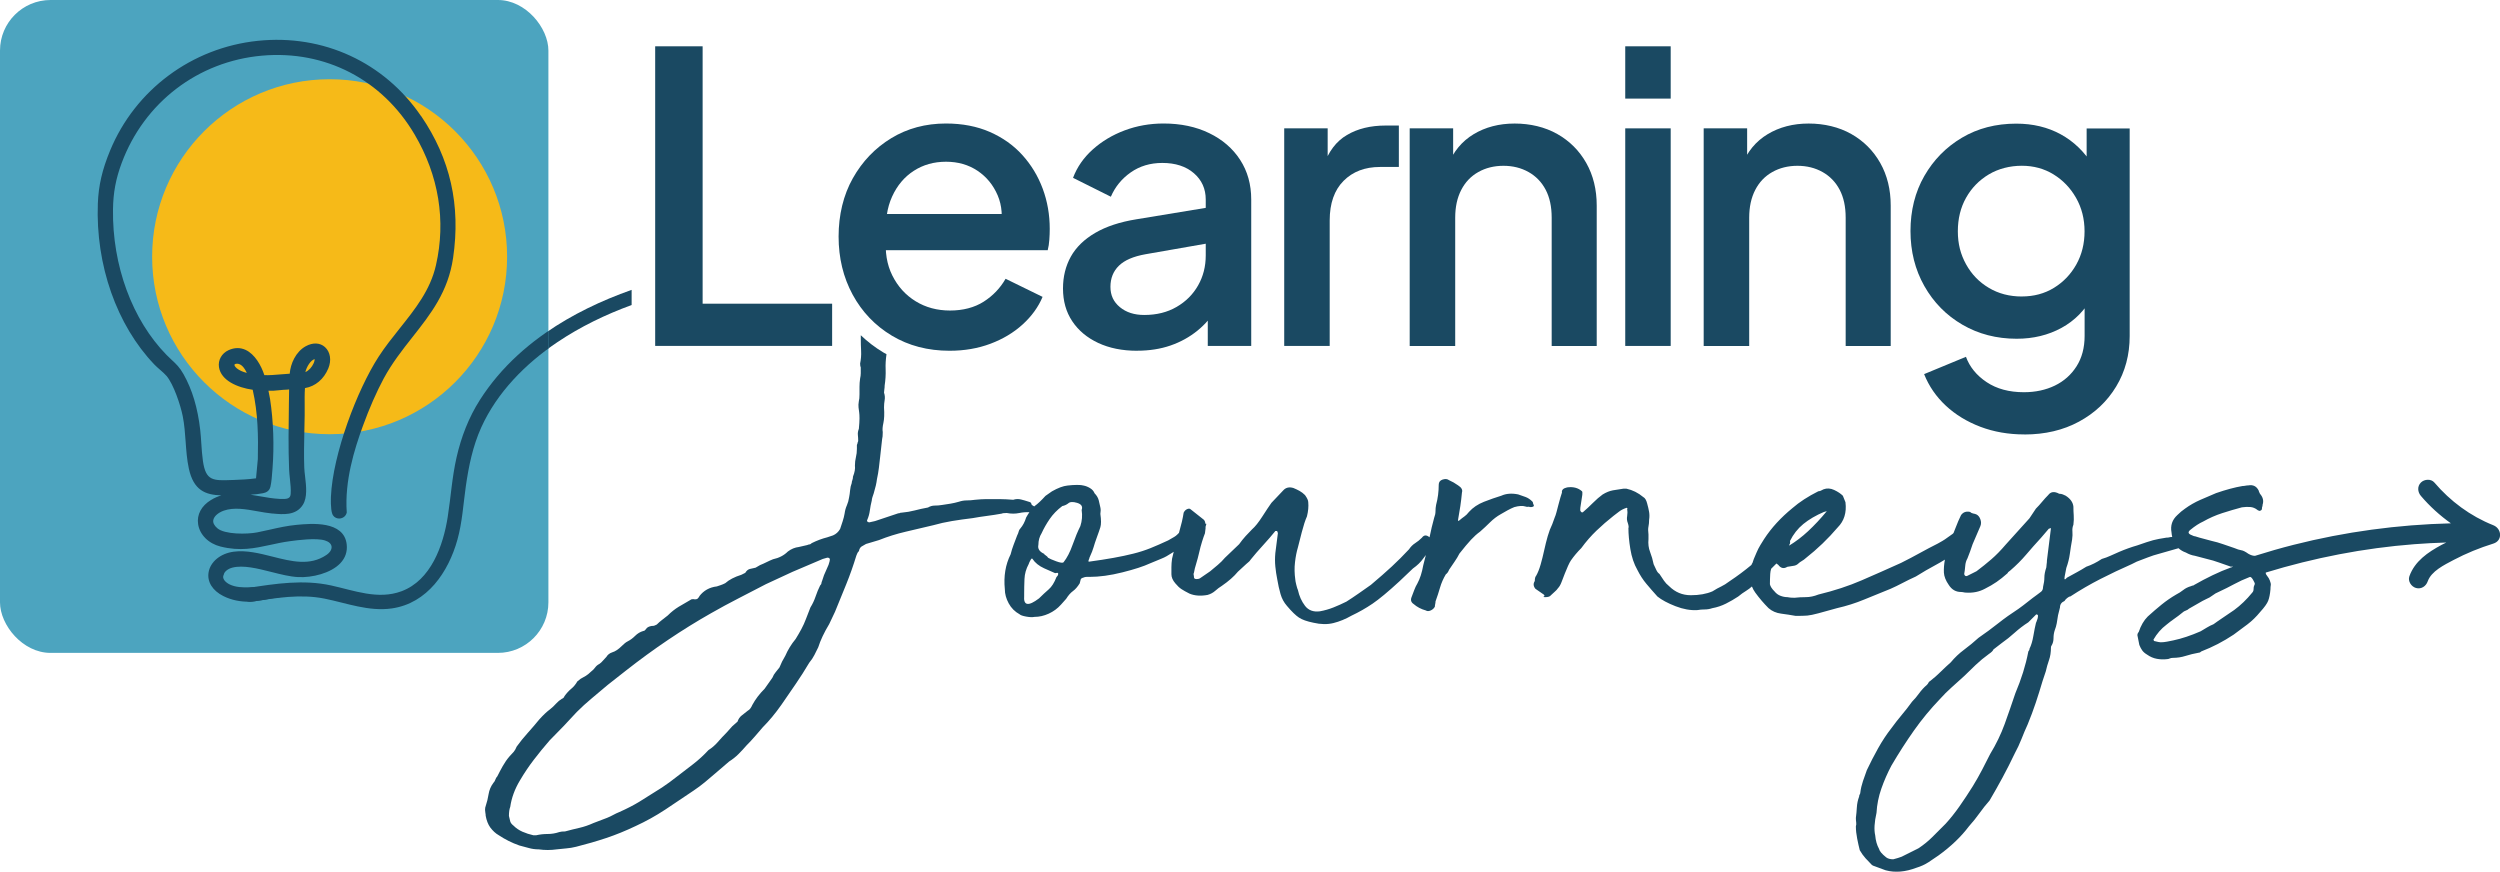 <?xml version="1.0" encoding="UTF-8"?>
<svg id="Layer_2" data-name="Layer 2" xmlns="http://www.w3.org/2000/svg" xmlns:xlink="http://www.w3.org/1999/xlink" viewBox="0 0 788.79 275.03">
  <defs>
    <style>
      .cls-1 {
        fill: none;
      }

      .cls-2 {
        fill: #f6ba18;
      }

      .cls-3 {
        fill: #4ca4bf;
      }

      .cls-4 {
        fill: #1a4962;
      }

      .cls-5 {
        clip-path: url(#clippath);
      }
    </style>
    <clipPath id="clippath">
      <rect class="cls-1" width="173.03" height="206" rx="9.92" ry="9.92"/>
    </clipPath>
  </defs>
  <g id="Layer_1-2" data-name="Layer 1">
    <g>
      <path class="cls-4" d="M199.28,91.46c-18.98,6.7-36.95,17.59-47.88,34.75-3.52,5.52-5.89,11.69-7.34,18.06-1.41,6.22-1.81,12.56-2.8,18.85-1.41,8.98-5.25,19.95-14.58,23.43-7.43,2.77-14.93-.25-22.25-1.84-8.75-1.9-17.41-.57-26.12.79-1.2.19-1.87,1.69-1.57,2.77.35,1.28,1.56,1.76,2.77,1.57,7.53-1.17,15.27-2.49,22.85-.97,7.06,1.42,13.95,4.14,21.27,3.09,11.21-1.61,17.87-11.51,20.7-21.7,1.53-5.49,1.84-11.17,2.64-16.79.9-6.34,2.21-12.72,4.86-18.59,5.02-11.12,14.01-20.18,24.04-26.92,7.28-4.89,15.19-8.71,23.42-11.72v-4.78Z"/>
      <rect class="cls-3" width="173.03" height="206" rx="15.95" ry="15.95"/>
      <circle class="cls-2" cx="104" cy="81" r="56"/>
      <path class="cls-4" d="M206.72,109.15V14.61h14.97v81.21h40.86v13.32h-55.83Z"/>
      <path class="cls-4" d="M299.61,110.67c-6.85,0-12.92-1.59-18.21-4.76-5.29-3.17-9.41-7.49-12.37-12.94-2.96-5.46-4.44-11.57-4.44-18.34s1.5-13.07,4.5-18.4c3-5.33,7.04-9.54,12.12-12.63,5.08-3.09,10.83-4.63,17.26-4.63,5.16,0,9.77.89,13.83,2.66,4.06,1.78,7.49,4.21,10.28,7.3,2.79,3.09,4.93,6.62,6.41,10.6,1.48,3.98,2.22,8.21,2.22,12.69,0,1.1-.04,2.24-.13,3.43-.08,1.19-.25,2.28-.51,3.3h-54.69v-11.42h46.57l-6.85,5.2c.84-4.14.57-7.85-.82-11.1-1.4-3.26-3.51-5.84-6.34-7.74-2.84-1.9-6.16-2.86-9.96-2.86s-7.19.95-10.15,2.86c-2.96,1.9-5.25,4.61-6.85,8.12-1.61,3.51-2.24,7.76-1.9,12.75-.42,4.65.23,8.71,1.97,12.18,1.73,3.47,4.19,6.18,7.36,8.12,3.17,1.95,6.79,2.92,10.85,2.92s7.68-.93,10.6-2.79c2.92-1.86,5.22-4.27,6.92-7.23l11.67,5.71c-1.35,3.22-3.45,6.11-6.28,8.69-2.83,2.58-6.22,4.61-10.15,6.09-3.93,1.48-8.23,2.22-12.88,2.22Z"/>
      <path class="cls-4" d="M358.74,110.67c-4.65,0-8.74-.83-12.25-2.47-3.51-1.65-6.24-3.93-8.18-6.85-1.95-2.92-2.92-6.36-2.92-10.34,0-3.72.83-7.06,2.47-10.03,1.65-2.96,4.21-5.46,7.68-7.49,3.47-2.03,7.82-3.47,13.07-4.31l23.86-3.93v11.29l-21.06,3.68c-3.81.68-6.6,1.88-8.38,3.62-1.78,1.74-2.67,3.96-2.67,6.66s.99,4.76,2.98,6.41c1.99,1.65,4.55,2.47,7.68,2.47,3.89,0,7.3-.84,10.21-2.54,2.92-1.69,5.18-3.95,6.79-6.79,1.61-2.83,2.41-5.98,2.41-9.45v-17.64c0-3.38-1.25-6.16-3.74-8.31-2.5-2.16-5.82-3.24-9.96-3.24-3.81,0-7.13,1-9.96,2.98-2.84,1.99-4.93,4.55-6.28,7.68l-11.93-5.96c1.27-3.38,3.34-6.37,6.22-8.95,2.88-2.58,6.24-4.59,10.09-6.03,3.85-1.44,7.93-2.16,12.25-2.16,5.41,0,10.22,1.01,14.4,3.04,4.19,2.03,7.44,4.84,9.77,8.44,2.33,3.6,3.49,7.76,3.49,12.5v46.19h-13.71v-12.44l2.92.38c-1.61,2.79-3.66,5.2-6.16,7.23-2.5,2.03-5.33,3.6-8.5,4.7-3.17,1.1-6.71,1.65-10.6,1.65Z"/>
      <path class="cls-4" d="M405.19,109.15V40.5h13.71v13.83l-1.27-2.03c1.52-4.48,3.97-7.72,7.36-9.71,3.38-1.99,7.44-2.98,12.18-2.98h4.19v13.07h-5.96c-4.74,0-8.57,1.46-11.48,4.38s-4.38,7.09-4.38,12.5v39.59h-14.34Z"/>
      <path class="cls-4" d="M444.78,109.15V40.5h13.71v13.45l-1.65-1.78c1.69-4.31,4.4-7.59,8.12-9.83,3.72-2.24,8.04-3.36,12.94-3.36s9.56,1.1,13.45,3.3c3.89,2.2,6.94,5.25,9.14,9.14,2.2,3.89,3.3,8.38,3.3,13.45v44.29h-14.21v-40.48c0-3.47-.63-6.41-1.9-8.82-1.27-2.41-3.07-4.27-5.39-5.58-2.33-1.31-4.97-1.97-7.93-1.97s-5.61.66-7.93,1.97c-2.33,1.31-4.12,3.19-5.39,5.65-1.27,2.46-1.9,5.37-1.9,8.76v40.48h-14.34Z"/>
      <path class="cls-4" d="M512.79,31.11V14.61h14.34v16.5h-14.34ZM512.79,109.15V40.5h14.34v68.65h-14.34Z"/>
      <path class="cls-4" d="M537.54,109.15V40.5h13.71v13.45l-1.65-1.78c1.69-4.31,4.4-7.59,8.12-9.83,3.72-2.24,8.04-3.36,12.94-3.36s9.56,1.1,13.45,3.3c3.89,2.2,6.94,5.25,9.14,9.14,2.2,3.89,3.3,8.38,3.3,13.45v44.29h-14.21v-40.48c0-3.47-.63-6.41-1.9-8.82-1.27-2.41-3.07-4.27-5.39-5.58-2.33-1.31-4.97-1.97-7.93-1.97s-5.61.66-7.93,1.97c-2.33,1.31-4.12,3.19-5.39,5.65-1.27,2.46-1.9,5.37-1.9,8.76v40.48h-14.34Z"/>
      <path class="cls-4" d="M638.68,137.07c-4.99,0-9.6-.81-13.83-2.41-4.23-1.61-7.87-3.83-10.91-6.66-3.04-2.83-5.33-6.15-6.85-9.96l13.2-5.46c1.18,3.21,3.36,5.88,6.54,8,3.17,2.11,7.08,3.17,11.74,3.17,3.64,0,6.89-.7,9.77-2.09,2.88-1.4,5.16-3.43,6.85-6.09,1.69-2.66,2.54-5.86,2.54-9.58v-15.48l2.54,2.92c-2.37,4.4-5.65,7.74-9.83,10.02-4.19,2.29-8.9,3.43-14.15,3.43-6.34,0-12.05-1.48-17.13-4.44-5.08-2.96-9.07-7.02-11.99-12.18-2.92-5.16-4.38-10.95-4.38-17.38s1.46-12.31,4.38-17.38c2.92-5.08,6.87-9.09,11.86-12.05,4.99-2.96,10.7-4.44,17.13-4.44,5.25,0,9.92,1.12,14.02,3.36,4.1,2.24,7.46,5.48,10.09,9.71l-1.9,3.55v-15.1h13.58v65.48c0,5.92-1.42,11.23-4.25,15.92-2.83,4.7-6.75,8.4-11.74,11.1-4.99,2.71-10.74,4.06-17.26,4.06ZM637.92,93.54c3.81,0,7.19-.91,10.15-2.73,2.96-1.82,5.31-4.27,7.04-7.36,1.73-3.09,2.6-6.58,2.6-10.47s-.89-7.4-2.67-10.53c-1.78-3.13-4.15-5.6-7.11-7.42-2.96-1.82-6.3-2.73-10.02-2.73s-7.36.91-10.41,2.73c-3.04,1.82-5.44,4.27-7.17,7.36-1.74,3.09-2.6,6.62-2.6,10.6s.87,7.28,2.6,10.41c1.73,3.13,4.12,5.61,7.17,7.42,3.05,1.82,6.51,2.73,10.41,2.73Z"/>
      <g>
        <path class="cls-4" d="M483.88,159.26c-.14-.27-.2-.47-.2-.61s-.07-.27-.2-.41c-.68-.68-1.39-1.15-2.14-1.43-.75-.27-1.53-.54-2.34-.82-2.04-.41-3.8-.27-5.3.41-1.77.54-3.6,1.19-5.5,1.93-1.9.75-3.46,1.8-4.69,3.16-.54.68-1.02,1.16-1.43,1.43-.41.27-1.02.75-1.83,1.43h-.2v-.41c.27-1.49.51-2.92.71-4.28.2-1.36.37-2.78.51-4.28.27-.81-.14-1.56-1.22-2.24-.95-.68-1.9-1.22-2.85-1.63-.54-.41-1.22-.47-2.04-.2-.81.27-1.22.82-1.22,1.63,0,2.17-.27,4.28-.82,6.32-.14.68-.2,1.36-.2,2.04s-.14,1.36-.41,2.04c-.57,2.04-1.05,4.11-1.47,6.19-.95-.81-1.75-.78-2.4.12-.68.68-1.39,1.26-2.14,1.73-.75.48-1.39,1.12-1.94,1.94-1.77,1.9-3.57,3.7-5.4,5.4-1.83,1.7-4.04,3.64-6.62,5.81-.95.68-2.21,1.56-3.77,2.65-1.56,1.09-2.89,1.97-3.97,2.65-1.36.68-2.72,1.29-4.08,1.83-1.36.54-2.79.95-4.28,1.22-2.04.27-3.6-.31-4.69-1.73-1.09-1.43-1.83-3.09-2.24-4.99-.14-.27-.31-.82-.51-1.63-.2-.82-.31-1.36-.31-1.63-.27-1.9-.31-3.73-.1-5.5.2-1.76.51-3.33.92-4.69.27-1.09.68-2.68,1.22-4.79.54-2.1,1.09-3.77,1.63-4.99.41-1.63.54-3.12.41-4.48,0-.54-.34-1.29-1.02-2.24-.54-.54-1.12-.98-1.73-1.32-.61-.34-1.26-.64-1.94-.92-1.36-.41-2.44-.13-3.26.82l-3.67,3.87c-.68.95-1.63,2.38-2.85,4.28-1.22,1.9-2.31,3.26-3.26,4.08-.68.68-1.36,1.39-2.04,2.14-.68.75-1.36,1.6-2.04,2.55-.68.68-1.43,1.39-2.24,2.14-.81.75-1.56,1.46-2.24,2.14-.68.81-1.43,1.56-2.24,2.24-.81.68-1.63,1.36-2.44,2.04l-3.26,2.24c-.27.14-.61.2-1.02.2-.54,0-.81-.2-.81-.61,0-.27-.04-.51-.1-.71-.07-.2-.04-.44.1-.71.13-.81.37-1.76.71-2.85.34-1.09.64-2.24.92-3.46.27-1.22.58-2.38.92-3.46.34-1.08.64-1.97.92-2.65l.2-1.63c0-.12-.02-.25-.02-.37.09-.27.17-.55.23-.85.11-.11,0-.17-.3-.19,0-.07,0-.14-.01-.21-.07-.54-.3-.95-.71-1.22l-3.87-3.06c-.27-.27-.65-.31-1.12-.1-.48.2-.85.58-1.12,1.12-.25,1.71-.75,3.85-1.48,6.38-.21.21-.4.4-.55.55-.27.27-.58.51-.92.71-.34.2-.99.58-1.94,1.12-2.04.95-3.91,1.77-5.6,2.45-1.7.68-3.5,1.26-5.4,1.73-1.9.48-3.97.92-6.21,1.32-2.24.41-4.86.81-7.84,1.22-.14-.13-.14-.34,0-.61.13-.27.2-.47.2-.61.68-1.49,1.12-2.61,1.32-3.36.2-.75.58-1.87,1.12-3.36.41-1.09.74-2.07,1.02-2.95.27-.88.27-2.27,0-4.18.13-.82.13-1.49,0-2.04-.14-.68-.31-1.43-.51-2.24-.21-.82-.65-1.56-1.32-2.24-.27-.68-.75-1.22-1.43-1.63-.68-.41-1.36-.68-2.04-.81-.41-.13-1.09-.2-2.04-.2s-1.97.07-3.05.2c-1.36.14-2.99.75-4.89,1.83l-2.04,1.43c-1.36,1.5-2.48,2.55-3.36,3.16-.07.05-.14.12-.21.18-.03-.02-.05-.06-.09-.08-.54-.27-.82-.54-.82-.81s-.27-.47-.82-.61c-.81-.27-1.63-.51-2.44-.71-.81-.2-1.63-.17-2.44.1-1.63-.13-2.95-.2-3.97-.2h-4.89c-.75,0-1.8.07-3.16.2-.95.14-1.83.2-2.65.2s-1.63.14-2.44.41c-.95.27-1.83.48-2.65.61-.81.14-1.7.27-2.65.41-.82.14-1.6.2-2.34.2s-1.46.2-2.14.61c-1.5.27-2.89.58-4.18.92-1.29.34-2.68.58-4.18.71-.27,0-.44.03-.51.1-.07.07-.24.1-.51.1l-7.33,2.45-1.83.41c-.14,0-.31-.07-.51-.2-.2-.13-.24-.34-.1-.61.41-.95.68-1.93.81-2.95.13-1.02.34-2.07.61-3.16,0-.27.07-.61.2-1.02.13-.41.27-.82.41-1.22.54-1.76.88-3.26,1.02-4.48.27-1.22.47-2.41.61-3.56.13-1.15.27-2.34.41-3.57l.61-5.5c.13-.41.2-1.15.2-2.24-.14-.68-.07-1.63.2-2.85.27-1.22.34-2.85.2-4.89,0-.82.07-1.59.2-2.34.13-.75.07-1.53-.2-2.34,0-.27.03-.61.1-1.02.07-.41.1-.81.1-1.22.27-1.76.37-3.46.31-5.09-.07-1.54.03-3.14.27-4.8-.35-.2-.71-.38-1.06-.59-2.59-1.56-4.93-3.36-7.05-5.39v.79c0,1.5.03,2.89.1,4.18.07,1.29-.04,2.62-.31,3.97,0,.54.07.95.2,1.22v1.83c0,.54-.07,1.09-.2,1.63-.14.95-.2,1.83-.2,2.65v2.44c0,.95-.07,1.63-.2,2.04-.14.81-.17,1.5-.1,2.04.07.54.13,1.05.2,1.53.07.48.1,1.12.1,1.94s-.07,1.9-.2,3.26c-.27.68-.38,1.32-.31,1.94.07.61.1,1.26.1,1.94-.27.68-.34.88-.21.61.13-.27.07-.07-.2.61v1.22c0,.95-.1,1.83-.31,2.65-.2.82-.31,1.7-.31,2.65.13.95-.07,2.11-.61,3.46,0,.41-.07.78-.2,1.12-.14.34-.2.65-.2.92-.27.68-.44,1.43-.51,2.24-.07.81-.17,1.56-.31,2.24-.14.95-.38,1.8-.71,2.55-.34.75-.58,1.6-.71,2.55-.14.82-.34,1.63-.61,2.45-.27.81-.54,1.63-.81,2.44-.54.95-1.29,1.63-2.24,2.04l-1.83.61c-1.63.41-3.26,1.02-4.89,1.83-.27.27-.51.41-.71.41s-.44.07-.71.2l-2.65.61c-1.22.14-2.38.61-3.46,1.43-1.22,1.22-2.79,2.04-4.69,2.44-.68.27-1.36.58-2.04.92-.68.34-1.36.65-2.04.92-.27.14-.51.27-.71.41-.2.14-.44.27-.71.41-.68.14-1.29.27-1.83.41-.54.14-1.02.54-1.43,1.22l-1.22.61c-2.17.68-3.87,1.56-5.09,2.65-.54.27-1.02.48-1.43.61-.41.14-.82.27-1.22.41-2.31.27-4.14,1.29-5.5,3.06,0,.14-.14.34-.41.61-.14.27-.48.41-1.02.41-.68-.13-1.15-.07-1.43.2-1.22.68-2.44,1.39-3.67,2.14-1.22.75-2.38,1.66-3.46,2.75-.68.54-1.29,1.02-1.83,1.43-.54.41-1.09.89-1.63,1.43-.54.27-.88.41-1.02.41-.82,0-1.5.2-2.04.61-.27.27-.48.51-.61.71-.14.2-.34.31-.61.31-.95.27-1.8.78-2.55,1.53-.75.75-1.53,1.32-2.34,1.73-.54.27-1.16.75-1.83,1.43-1.09,1.09-2.11,1.77-3.06,2.04-.82.27-1.43.75-1.83,1.43-.41.41-.78.81-1.12,1.22-.34.41-.71.75-1.12,1.02-.54.27-.99.65-1.32,1.12-.34.48-.78.92-1.32,1.32-.54.54-1.09.99-1.63,1.32-.54.34-1.09.65-1.63.92l-1.02.81c-.54.95-1.19,1.73-1.94,2.34-.74.61-1.46,1.39-2.14,2.34-.13.41-.41.68-.82.82-.68.41-1.29.92-1.83,1.53-.54.61-1.15,1.19-1.83,1.73-1.09.81-2.24,1.9-3.46,3.26-1.22,1.49-2.45,2.92-3.67,4.28-1.22,1.36-2.38,2.78-3.46,4.28-.27.68-.58,1.22-.92,1.63-.34.41-.78.88-1.32,1.43-.82.95-1.53,1.97-2.14,3.06-.61,1.09-1.19,2.17-1.73,3.26-.27.27-.47.61-.61,1.02-.13.41-.34.75-.61,1.02-.82,1.09-1.32,2.27-1.53,3.57-.2,1.29-.51,2.55-.92,3.77-.13.27-.2.68-.2,1.22,0,.27.04.58.1.92.07.34.1.64.1.92.27,1.49.75,2.71,1.43,3.67.82,1.09,1.7,1.9,2.65,2.44,2.04,1.36,4.21,2.45,6.52,3.26,1.09.27,2.11.54,3.06.82.95.27,1.97.41,3.06.41,1.9.27,3.8.27,5.7,0,1.09-.14,2.11-.24,3.06-.31.95-.07,1.97-.24,3.06-.51,3.26-.82,6.42-1.73,9.47-2.75,3.06-1.02,6.14-2.28,9.27-3.77,3.26-1.5,6.38-3.23,9.37-5.2,2.99-1.97,5.97-3.97,8.96-6.01,1.22-.82,2.41-1.7,3.56-2.65,1.15-.95,2.27-1.9,3.36-2.85l4.28-3.67c1.08-.68,2.07-1.46,2.95-2.34.88-.88,1.73-1.8,2.55-2.75.95-.95,1.83-1.9,2.65-2.85.81-.95,1.63-1.9,2.45-2.85,2.04-2.04,4-4.41,5.91-7.13,1.49-2.17,2.99-4.34,4.48-6.52,1.49-2.17,2.92-4.41,4.28-6.72.68-.81,1.22-1.63,1.63-2.44.41-.82.82-1.63,1.22-2.45.68-2.17,1.83-4.62,3.46-7.33l1.83-3.87c1.22-2.99,2.41-5.91,3.57-8.76,1.15-2.85,2.21-5.84,3.16-8.96.13-.27.23-.51.3-.71.07-.2.24-.44.51-.71.13-.68.41-1.15.81-1.43.41-.27.88-.54,1.43-.82l4.08-1.22c2.72-1.09,5.53-1.97,8.46-2.65,2.92-.68,5.81-1.36,8.66-2.04,1.9-.54,3.87-.98,5.91-1.32,2.04-.34,4.21-.64,6.52-.92,1.49-.27,3.02-.51,4.58-.71,1.56-.2,3.09-.44,4.58-.71.27-.13.82-.2,1.63-.2,1.36.27,2.68.27,3.97,0,1.03-.22,2.09-.3,3.16-.25-.34.49-.68,1.03-1.03,1.68-.41,1.36-1.02,2.51-1.83,3.46-.27.27-.44.58-.51.92-.07.34-.24.78-.51,1.32-.41,1.09-.78,2.07-1.12,2.95-.34.88-.65,1.87-.92,2.95-1.63,3.26-2.24,6.93-1.83,11,0,1.5.41,2.99,1.22,4.48.82,1.5,1.97,2.65,3.46,3.46.27.27.95.51,2.04.71,1.08.2,1.97.24,2.65.1,1.49,0,2.99-.34,4.48-1.02,1.49-.68,2.78-1.63,3.87-2.85l1.63-1.83c.68-1.09,1.39-1.9,2.14-2.44.75-.54,1.46-1.36,2.14-2.45.13-.54.24-.95.31-1.22.07-.27.37-.47.92-.61.27-.13.58-.2.92-.2h.92c3.12,0,6.59-.47,10.39-1.43,3.8-.95,6.72-1.9,8.76-2.85,1.63-.68,2.78-1.15,3.46-1.43.68-.27,1.25-.54,1.73-.82.47-.27,1.09-.64,1.83-1.12.12-.08.28-.18.42-.28-.2.79-.38,1.54-.53,2.21-.13.95-.2,1.83-.2,2.65v2.24c0,.95.41,1.9,1.22,2.85.68.82,1.32,1.43,1.94,1.83.61.41,1.46.88,2.55,1.43,1.63.68,3.53.81,5.7.41.95-.27,1.76-.71,2.44-1.32.68-.61,1.36-1.12,2.04-1.53,2.17-1.49,3.87-2.99,5.09-4.48l2.65-2.44c.27-.27.51-.47.71-.61.2-.13.44-.41.71-.82,1.09-1.36,2.38-2.85,3.87-4.48,1.49-1.63,2.78-3.12,3.87-4.48h.61v.2l.2.41-.81,6.32c-.14,1.5-.14,2.92,0,4.28.13,1.36.34,2.72.61,4.07.27,1.63.61,3.16,1.02,4.58.41,1.43,1.08,2.68,2.04,3.77,1.49,1.77,2.75,2.99,3.77,3.67,1.02.68,2.55,1.22,4.58,1.63,2.31.54,4.41.58,6.32.1,1.9-.47,3.8-1.25,5.71-2.34,2.31-1.09,4.51-2.34,6.62-3.77,2.1-1.43,4.92-3.77,8.46-7.03l4.28-4.07c1.36-.95,2.44-2,3.26-3.16.25-.36.54-.72.82-1.09-.26,1.08-.53,2.16-.82,3.23-.41,2.31-1.02,4.21-1.83,5.7-.41.68-.75,1.39-1.02,2.14-.27.75-.54,1.46-.81,2.14-.41.95-.2,1.7.61,2.24,1.09.95,2.38,1.63,3.87,2.04.41.27.92.27,1.53,0,.61-.27,1.05-.68,1.32-1.22,0-.27.03-.54.1-.81.07-.27.1-.54.1-.82.54-1.49,1.02-2.95,1.43-4.38s1.02-2.82,1.83-4.18c.41-.27.75-.74,1.02-1.43.54-.81,1.12-1.66,1.73-2.55.61-.88,1.12-1.73,1.53-2.55,1.49-1.9,2.72-3.36,3.67-4.38.95-1.02,1.9-1.87,2.85-2.55,1.09-.95,2.14-1.94,3.16-2.95s2.14-1.87,3.36-2.55c.68-.41,1.39-.82,2.14-1.22.75-.41,1.46-.75,2.14-1.02,1.49-.41,2.65-.47,3.46-.2.41.14.71.17.92.1.2-.07.37-.03.51.1h.41c.27,0,.51-.07.71-.2.2-.13.24-.27.1-.41ZM261.42,178.21l-1.43,3.26-.61,1.83c-.14.27-.2.51-.2.71s-.14.44-.41.71c-.54,1.09-1.02,2.24-1.43,3.46-.41,1.22-.95,2.38-1.63,3.46-.27.68-.51,1.29-.71,1.83-.21.54-.44,1.16-.71,1.83-.41,1.09-.88,2.14-1.43,3.16-.54,1.02-1.16,2.07-1.83,3.16-.68.81-1.29,1.67-1.83,2.55-.54.88-1.02,1.8-1.43,2.75-.41.68-.75,1.29-1.02,1.83-.27.54-.54,1.16-.81,1.83-.41.54-.81,1.05-1.22,1.53-.41.48-.75,1.05-1.02,1.73l-2.44,3.46c-1.63,1.63-2.92,3.33-3.87,5.09-.41.95-.88,1.56-1.43,1.83-.68.54-1.32,1.05-1.94,1.53-.61.48-1.05,1.12-1.32,1.94l-1.63,1.43-1.83,2.04c-.95.95-1.87,1.94-2.75,2.95-.88,1.02-1.87,1.87-2.95,2.55-1.5,1.63-3.13,3.12-4.89,4.48-1.77,1.36-3.53,2.71-5.3,4.07-1.36,1.09-2.85,2.17-4.48,3.26l-7.13,4.48c-1.77,1.08-3.87,2.17-6.32,3.26-.68.27-1.32.58-1.94.92-.61.34-1.26.64-1.94.92l-4.28,1.63c-1.5.68-2.99,1.19-4.48,1.53-1.5.34-2.99.71-4.48,1.12-.81,0-1.43.07-1.83.2-1.22.41-2.44.61-3.67.61s-2.45.13-3.67.41h-.81c-1.22-.27-2.38-.65-3.46-1.12-1.09-.48-2.04-1.12-2.85-1.94-.54-.41-.88-.85-1.02-1.32-.13-.48-.27-1.05-.41-1.73,0-1.22.14-2.17.41-2.85.41-2.85,1.43-5.64,3.06-8.35,1.36-2.31,2.82-4.48,4.38-6.52,1.56-2.04,3.23-4.08,4.99-6.11,1.5-1.5,2.95-2.99,4.38-4.48,1.43-1.49,2.82-2.99,4.18-4.48,1.49-1.49,3.05-2.92,4.69-4.28,1.63-1.36,3.33-2.78,5.09-4.28l5.7-4.48c8.83-6.93,17.79-12.97,26.89-18.13,2.85-1.63,5.74-3.19,8.66-4.69,2.92-1.49,5.81-2.99,8.66-4.48l8.35-3.87,9.58-4.08,1.43-.41c.54,0,.81.2.81.61,0,.27-.14.81-.41,1.63ZM333.84,181.37c-.07.2-.24.44-.51.71-.68,1.77-1.5,3.06-2.44,3.87-.95.82-1.97,1.77-3.06,2.85-3.4,2.58-4.96,2.31-4.69-.82v-.61c0-1.49.03-3.06.1-4.69.07-1.63.51-3.19,1.32-4.69.13-.41.34-.85.61-1.32.27-.47.47-.58.61-.31.81,1.22,2.04,2.21,3.67,2.95,1.63.75,2.78,1.26,3.46,1.53.54-.13.85-.13.92,0,.07.14.07.31,0,.51ZM340.87,165.99c-.82,1.63-1.63,3.6-2.45,5.91-.81,2.31-1.77,4.14-2.85,5.5-.27.27-1.05.17-2.34-.31-1.29-.47-2.14-.85-2.55-1.12-.14-.27-.38-.51-.71-.71-.34-.2-.51-.37-.51-.51-1.5-.68-2.11-1.63-1.83-2.85,0-1.36.34-2.58,1.02-3.67.68-1.49,1.53-2.99,2.55-4.48,1.02-1.49,2.34-2.85,3.97-4.08.68-.13,1.29-.41,1.83-.81.54-.54,1.49-.61,2.85-.2,1.36.41,1.83,1.16,1.43,2.24.27,1.77.13,3.46-.41,5.09Z"/>
        <path class="cls-4" d="M786.66,165.71c-7.21-2.86-13.56-7.58-18.58-13.47-1.05-1.23-3.16-1.08-4.24,0-1.22,1.22-1.05,3.01,0,4.24,2.8,3.29,5.98,6.17,9.46,8.64-16.71.41-33.4,2.66-49.6,6.77-4.1,1.04-8.17,2.21-12.2,3.48-.61.02-1.3-.18-2.1-.64-.95-.68-1.7-1.05-2.24-1.12-.54-.07-1.29-.31-2.24-.71-1.22-.41-2.41-.82-3.56-1.22-1.16-.41-2.34-.75-3.57-1.02-.95-.27-1.83-.51-2.65-.71-.82-.2-1.63-.44-2.45-.71-.27,0-.68-.13-1.22-.41-1.09-.41-1.22-.95-.41-1.63,1.49-1.22,2.85-2.1,4.08-2.65,1.9-1.08,3.9-1.97,6.01-2.65,2.1-.68,4.18-1.29,6.21-1.83.95-.13,1.83-.17,2.65-.1.81.07,1.56.38,2.24.92.13.14.27.2.41.2.13.14.34.14.61,0,.27-.13.41-.34.41-.61s.03-.47.1-.61c.07-.13.1-.34.1-.61.41-1.22.13-2.38-.82-3.46-.27-.54-.41-.88-.41-1.02-.68-1.36-1.77-1.9-3.26-1.63-.27,0-.58.03-.92.1-.34.07-.65.1-.92.1-2.44.41-5.23,1.16-8.35,2.24-1.63.68-3.29,1.39-4.99,2.14-1.7.75-3.29,1.66-4.79,2.75-.41.27-.81.58-1.22.92-.41.34-.82.71-1.22,1.12-1.63,1.5-2.24,3.33-1.83,5.5.04.5.12.97.22,1.42-.07,0-.15,0-.22,0-.27,0-.51.04-.71.1-.2.07-.51.1-.92.1-1.77.27-3.16.54-4.18.81-1.02.27-2.68.82-4.99,1.63-.95.27-1.9.58-2.85.92-.95.34-1.9.71-2.85,1.12-.95.41-1.87.82-2.75,1.22-.88.41-1.8.75-2.75,1.02-1.63,1.09-3.26,1.9-4.89,2.45-1.09.68-2.07,1.26-2.95,1.73-.88.48-1.94,1.05-3.16,1.73-.68.82-.92.68-.71-.41.2-1.09.37-1.97.51-2.65.54-1.49.92-2.99,1.12-4.48.2-1.49.44-2.99.71-4.48.13-.95.17-1.8.1-2.55-.07-.75.03-1.46.31-2.14.13-1.08.17-2.07.1-2.95-.07-.88-.1-1.8-.1-2.75-.14-1.36-.95-2.51-2.45-3.46-.27-.13-.58-.27-.92-.41-.34-.13-.71-.2-1.12-.2-1.5-.82-2.65-.68-3.46.41-.68.68-1.32,1.39-1.94,2.14-.61.75-1.26,1.46-1.94,2.14l-2.04,3.06-7.54,8.35c-1.5,1.77-2.99,3.29-4.48,4.58-1.5,1.29-3.06,2.55-4.69,3.77l-2.85,1.43c-.27.14-.51.14-.71,0-.2-.13-.31-.34-.31-.61.13-.68.24-1.49.31-2.44.07-.95.31-1.76.71-2.44.27-.68.54-1.39.82-2.14.27-.75.54-1.53.81-2.34l2.45-5.7c.27-.68.27-1.39,0-2.14-.27-.75-.68-1.25-1.22-1.53-.27-.13-.61-.24-1.02-.3-.41-.07-.75-.24-1.02-.51-1.22-.27-2.17.07-2.85,1.02-.54,1.09-1.16,2.51-1.83,4.28-.18.47-.36.92-.53,1.35-.09.09-.18.17-.28.28-1.36.95-2.17,1.53-2.44,1.73-.27.2-1.02.65-2.24,1.32-1.9.95-3.77,1.94-5.6,2.95-1.83,1.02-3.84,2.07-6.01,3.16-4.21,1.9-8.35,3.74-12.43,5.5-4.07,1.77-8.63,3.26-13.65,4.48-1.36.54-2.68.82-3.97.82s-2.48.07-3.57.2c-.95,0-1.7-.07-2.24-.2-.68,0-1.39-.13-2.14-.41-.75-.27-1.39-.74-1.94-1.43-.82-.81-1.29-1.56-1.43-2.24,0-.95.03-2.04.1-3.26.03-.57.14-1.11.3-1.62.52-.52,1.07-1.07,1.66-1.66l.58.44c.82,1.09,1.76,1.29,2.85.61.68-.13,1.32-.24,1.94-.31.61-.07,1.12-.31,1.53-.71.27-.27.64-.54,1.12-.82.47-.27.85-.54,1.12-.81,1.9-1.49,3.7-3.06,5.4-4.69,1.7-1.63,3.29-3.33,4.79-5.09,2.04-2.04,2.85-4.69,2.45-7.95l-.82-2.04c-.68-.68-1.6-1.29-2.75-1.83-1.16-.54-2.28-.61-3.36-.2-.68.41-1.22.61-1.63.61-1.63.82-3.13,1.67-4.48,2.55-1.36.88-2.58,1.8-3.67,2.75-3.67,2.99-6.66,6.25-8.96,9.78-.95,1.5-1.56,2.51-1.83,3.06-.27.54-.75,1.63-1.43,3.26l-.41,1.22c-.13.13-.24.34-.32.62-2.16,1.8-4.43,3.5-6.81,5.08-1.09.82-2.01,1.39-2.75,1.73-.75.34-1.67.85-2.75,1.53-1.9.82-4.18,1.22-6.83,1.22s-4.92-.95-6.83-2.85c-.68-.54-1.22-1.12-1.63-1.73-.41-.61-.88-1.32-1.43-2.14-.41-.27-.75-.71-1.02-1.32-.27-.61-.54-1.19-.81-1.73-.27-1.36-.65-2.65-1.12-3.87-.48-1.22-.65-2.58-.51-4.07v-1.43c-.14-1.09-.14-1.94,0-2.55.13-.61.2-1.32.2-2.14.13-.81.13-1.63,0-2.44-.14-.81-.34-1.7-.61-2.65-.27-1.09-.68-1.76-1.22-2.04-1.63-1.36-3.4-2.24-5.3-2.65h-1.02c-1.09.14-2.17.31-3.26.51-1.09.2-2.17.65-3.26,1.32-.95.68-1.97,1.56-3.06,2.65-1.09,1.09-2.11,2.04-3.06,2.85-.27.27-.54.2-.81-.2-.14-.13-.17-.51-.1-1.12.07-.61.17-1.29.31-2.04.13-.75.24-1.43.31-2.04.07-.61.03-.98-.1-1.12-1.22-1.08-2.79-1.49-4.69-1.22-1.22.27-1.77.82-1.63,1.63-.14.41-.31.95-.51,1.63-.2.68-.41,1.43-.61,2.24-.2.82-.41,1.6-.61,2.34-.2.75-.38,1.26-.51,1.53l-.82,2.24c-.54,1.09-1.02,2.34-1.43,3.77-.41,1.43-.78,2.92-1.12,4.48-.34,1.56-.71,3.06-1.12,4.48-.41,1.43-.88,2.62-1.43,3.57-.27.27-.41.82-.41,1.63-.54.82-.47,1.63.2,2.45l2.65,1.83c.27.27.27.48,0,.61-.27.14-.13.2.41.2.95,0,1.56-.2,1.83-.61.41-.41.82-.78,1.22-1.12.41-.34.75-.71,1.02-1.12.41-.41.78-1.05,1.12-1.94.34-.88.68-1.76,1.02-2.65.34-.88.68-1.7,1.02-2.44.34-.75.64-1.32.92-1.73.95-1.36,2.04-2.65,3.26-3.87,1.49-2.04,3.09-3.87,4.79-5.5,1.7-1.63,3.5-3.19,5.4-4.69.54-.41,1.12-.85,1.73-1.32.61-.47,1.33-.85,2.14-1.12.13-.13.27-.13.41,0,.13.14.13.27,0,.41.13.68.13,1.39,0,2.14-.14.75-.07,1.46.2,2.14.27.81.34,1.36.2,1.63,0,1.9.2,4.11.61,6.62.41,2.51,1.15,4.72,2.24,6.62.82,1.63,1.76,3.09,2.85,4.38,1.08,1.29,2.24,2.62,3.46,3.97,1.36,1.09,3.26,2.11,5.71,3.06,2.44.95,4.75,1.36,6.93,1.22.68-.13,1.43-.2,2.24-.2s1.63-.13,2.45-.41c1.49-.27,2.92-.75,4.28-1.43,1.36-.68,2.65-1.43,3.87-2.24.81-.68,1.66-1.29,2.55-1.83.66-.4,1.24-.86,1.78-1.34.26.67.61,1.33,1.07,1.95,1.29,1.77,2.68,3.4,4.18,4.89,1.09.95,2.41,1.53,3.97,1.73,1.56.2,3.09.44,4.58.71,1.63,0,2.85-.03,3.67-.1.82-.07,1.97-.31,3.46-.71l5.91-1.63c2.99-.68,5.87-1.59,8.66-2.75,2.78-1.15,5.53-2.27,8.25-3.36,1.22-.54,2.48-1.15,3.77-1.83,1.29-.68,2.68-1.36,4.18-2.04,2.17-1.36,4.28-2.58,6.32-3.67.95-.51,1.91-1.06,2.86-1.66,0,.01,0,.02,0,.03-.27,1.5-.37,2.85-.31,4.07.07,1.22.58,2.51,1.53,3.87.95,1.5,2.24,2.24,3.87,2.24.27,0,.54.04.82.1.27.07.54.1.81.1,2.17.14,4.14-.27,5.91-1.22,1.36-.68,2.58-1.39,3.67-2.14,1.09-.75,2.24-1.66,3.46-2.75.13-.27.27-.44.41-.51.13-.07.27-.17.41-.31,1.9-1.63,3.6-3.33,5.09-5.09,1.49-1.76,3.06-3.53,4.69-5.3l2.44-2.85c.13,0,.24-.03.31-.1.07-.07.17-.1.31-.1v.41l-1.22,9.78c0,.41-.03.82-.1,1.22-.07.41-.1.75-.1,1.02-.41,1.22-.61,2.28-.61,3.16s-.14,1.87-.41,2.95c0,.68-.2,1.19-.61,1.53-.41.34-.82.65-1.22.92-.95.68-1.94,1.43-2.95,2.24-1.02.82-2,1.56-2.95,2.24-2.31,1.5-4.45,3.02-6.42,4.58-1.97,1.56-4.04,3.09-6.21,4.58-1.5,1.36-3.02,2.62-4.58,3.77-1.56,1.16-2.95,2.48-4.18,3.97-1.09.95-2.14,1.94-3.16,2.95s-2.14,2.01-3.36,2.95c-.27.14-.44.31-.51.51-.07.2-.24.44-.51.71-.95.81-1.76,1.7-2.44,2.65-.68.95-1.43,1.83-2.24,2.65-1.08,1.5-2.17,2.89-3.26,4.18-1.08,1.29-2.17,2.68-3.26,4.18-1.49,1.9-2.88,4-4.18,6.32-1.29,2.31-2.48,4.62-3.57,6.93-.41,1.08-.82,2.24-1.22,3.46s-.68,2.38-.81,3.46c0,.27-.07.51-.2.71-.13.2-.2.44-.2.71-.41,1.08-.64,2.21-.71,3.36-.07,1.15-.17,2.27-.31,3.36,0,.54.04,1.02.1,1.43.07.41.03.81-.1,1.22,0,1.22.14,2.51.41,3.87.27,1.36.54,2.58.82,3.67.54.95,1.16,1.8,1.83,2.55.68.75,1.36,1.46,2.04,2.14.14,0,.2.03.2.1,0,.07.07.1.2.1l3.87,1.43c2.99.82,6.25.54,9.78-.81,1.36-.41,2.62-.99,3.77-1.73,1.16-.75,2.21-1.46,3.16-2.14,3.94-2.85,7.13-5.91,9.58-9.17,1.22-1.36,2.34-2.75,3.36-4.18,1.02-1.43,2.07-2.75,3.16-3.97,1.36-2.31,2.72-4.72,4.08-7.23,1.36-2.51,2.65-5.06,3.87-7.64.82-1.5,1.53-3.02,2.14-4.58.61-1.56,1.25-3.09,1.94-4.58.95-2.31,1.8-4.58,2.55-6.83.74-2.24,1.46-4.51,2.14-6.83l1.02-3.06c.27-1.22.61-2.41,1.02-3.57.41-1.15.61-2.48.61-3.97,0-.27.07-.47.2-.61.41-.68.61-1.46.61-2.34s.13-1.73.41-2.55c.27-.68.47-1.39.61-2.14.13-.75.27-1.59.41-2.55l.61-2.44c0-.95.47-1.63,1.43-2.04.13-.27.41-.58.82-.92.41-.34.74-.51,1.02-.51,3.12-2.04,6.28-3.87,9.47-5.5,3.19-1.63,6.48-3.19,9.88-4.69l1.63-.81c1.09-.41,2.24-.85,3.46-1.32,1.22-.47,2.38-.85,3.46-1.12l6.23-1.78c.64.59,1.41,1.05,2.33,1.37.95.54,1.9.88,2.85,1.02l3.87,1.02c1.22.27,2.48.65,3.77,1.12,1.29.48,2.55.92,3.77,1.32.13.14.2.1.2-.1s.07-.24.2-.1c0,.27-.14.41-.41.41-1.9.68-3.84,1.5-5.81,2.45-1.97.95-3.91,1.97-5.81,3.06-.14.14-.27.2-.41.2s-.34.07-.61.2c-.95.27-1.77.68-2.45,1.22-.68.54-1.43,1.02-2.24,1.43-1.63.95-3.16,2.01-4.58,3.16-1.43,1.16-2.88,2.41-4.38,3.77-1.22,1.22-2.17,2.85-2.85,4.89-.27.27-.41.61-.41,1.02l.61,3.06c.27.68.58,1.26.92,1.73.34.48.85.92,1.53,1.32.95.68,1.97,1.12,3.06,1.32,1.09.2,2.17.24,3.26.1.27,0,.54-.07.81-.2.27-.13.61-.2,1.02-.2,1.36,0,2.68-.2,3.97-.61,1.29-.41,2.68-.75,4.18-1.02.27,0,.54-.13.82-.41,1.76-.68,3.5-1.46,5.2-2.34,1.7-.88,3.36-1.87,4.99-2.95,1.49-1.09,2.95-2.17,4.38-3.26,1.43-1.09,2.75-2.38,3.97-3.87,1.36-1.49,2.21-2.68,2.55-3.57.34-.88.58-2.07.71-3.57,0-.54.03-.98.1-1.32.07-.34-.04-.85-.31-1.53-.14-.41-.44-.92-.92-1.53-.3-.38-.4-.69-.35-.93,15.25-4.67,30.98-7.73,46.88-8.95,3.35-.26,6.71-.43,10.07-.53-.51.26-1.03.51-1.54.78-4.28,2.32-8.4,5.11-10.1,9.88-.54,1.53.61,3.28,2.1,3.69,1.66.46,3.15-.56,3.69-2.1,1.14-3.22,5.2-5.17,8.14-6.73,4.02-2.12,8.22-3.83,12.56-5.18,3.01-.93,2.67-4.73,0-5.79ZM568.93,165.37c1.83-1.49,4.04-2.78,6.62-3.87.13,0,.27-.03.41-.1.13-.07.27-.1.41-.1-1.9,2.31-3.87,4.42-5.91,6.32-1.87,1.74-3.86,3.25-5.95,4.53.01-.09.03-.16.04-.25.27-.4.33-.8.21-1.2,1.06-2.13,2.45-3.91,4.17-5.32ZM642.79,195.42c-.14.48-.27.85-.41,1.12-.27,1.09-.54,2.45-.82,4.08-.27,1.63-.68,2.99-1.22,4.07,0,.27-.07.48-.2.61s-.2.27-.2.41c-.81,4.21-2.17,8.56-4.07,13.04-1.09,3.26-2.21,6.49-3.36,9.68-1.16,3.19-2.68,6.35-4.58,9.47-.82,1.63-1.67,3.29-2.55,4.99-.88,1.7-1.87,3.43-2.95,5.2-1.36,2.17-2.75,4.28-4.18,6.32-1.43,2.04-2.89,3.87-4.38,5.5-1.49,1.49-2.88,2.88-4.18,4.18-1.29,1.29-2.75,2.48-4.38,3.56l-5.3,2.65c-.68.27-1.56.54-2.65.82-.95,0-1.7-.2-2.24-.61-1.36-1.09-2.1-1.97-2.24-2.65-.68-1.22-1.08-2.65-1.22-4.28-.41-1.77-.27-4.14.41-7.13.14-2.58.65-5.13,1.53-7.64.88-2.51,1.94-4.92,3.16-7.23,2.31-3.94,4.69-7.64,7.13-11.1,2.44-3.46,5.16-6.75,8.15-9.88,1.22-1.36,2.44-2.58,3.67-3.67,1.22-1.08,2.58-2.31,4.07-3.67,1.09-1.08,2.27-2.24,3.57-3.46,1.29-1.22,2.68-2.38,4.18-3.46.81-.54,1.29-1.02,1.43-1.43l2.65-2.04c1.36-.95,2.72-2.04,4.07-3.26,1.36-1.22,2.78-2.31,4.28-3.26l2.45-2.45c.13-.13.2-.13.2,0,.27,0,.41.14.41.41s-.07.65-.2,1.12ZM711.24,184.73c-.14.27-.2.65-.2,1.12s-.14.85-.41,1.12c-1.77,2.17-3.67,4.01-5.71,5.5l-5.09,3.46-1.43,1.02c-.68.27-1.36.61-2.04,1.02-.68.41-1.36.81-2.04,1.22-3.13,1.36-5.98,2.31-8.56,2.85-.68.14-1.36.27-2.04.41-.68.14-1.36.2-2.04.2-.27,0-.95-.13-2.04-.41l-.2-.41c1.09-1.9,2.44-3.46,4.07-4.69.82-.68,1.66-1.32,2.55-1.94.88-.61,1.73-1.25,2.55-1.93.27-.27.61-.47,1.02-.61.41-.13.75-.34,1.02-.61l4.28-2.45,1.22-.61c.68-.27,1.32-.64,1.94-1.12.61-.47,1.25-.85,1.94-1.12,1.76-.82,3.39-1.63,4.89-2.45,1.49-.81,3.12-1.56,4.89-2.24.27-.13.61.14,1.02.81.41.68.61,1.16.61,1.43-.27.27-.31.34-.1.2.2-.13.17-.07-.1.2Z"/>
      </g>
      <g class="cls-5">
        <path class="cls-4" d="M132.86,36.65c-11.63-17.03-30.89-25.91-51.52-23.77-20.8,2.16-38.66,15.43-46.6,34.62-2.5,6.04-3.66,11.05-3.87,16.73-.72,19.38,5.95,38.37,17.84,50.79.53.55,1.17,1.11,1.79,1.65.77.67,1.56,1.36,2.09,1.99,2.18,2.64,4.35,9.06,5.07,12.67.52,2.62.72,5.36.91,8.02.2,2.79.41,5.68,1,8.43,1.48,6.96,5.26,8.37,10.26,8.52-1.09.33-2.18.79-3.25,1.45-3.05,1.85-4.53,4.64-4.07,7.64.51,3.35,3.29,6.12,7.1,7.06,6.17,1.54,10.76.53,15.62-.52,2-.44,4.06-.89,6.35-1.19,2.23-.3,8.14-1.09,10.94-.22,1.23.38,1.97,1.05,2.09,1.89.13.91-.48,1.93-1.65,2.71-5.19,3.49-10.93,2.04-17,.5-4.04-1.02-8.22-2.08-12.22-1.55-4.18.55-7.37,3.17-7.93,6.51-.5,2.97,1.23,5.77,4.64,7.48,2.71,1.36,5.46,1.8,8.19,1.8.04,0,.07,0,.11,0,.3-.02.6-.04.9-.08.26-.03.52-.05.78-.08.13-.02.26-.04.38-.07.88-.15,1.76-.23,2.63-.39,1.35-.26,2.78-.58,4.18-.67.51-.12,1.02-.22,1.53-.31.04,0,.08,0,.13,0-.07-.09-.13-.2-.15-.32-.06-.03-.11-.05-.17-.08-.77-.34-1.69-.46-2.52-.56-1.42-.17-3.92-.23-5.11-1.36-.29-.09-.54-.24-.66-.54-.03-.07-.05-.14-.05-.21-.63.06-1.25.1-1.88.12-2.11.06-4.44.02-6.36-.95-1.14-.58-2.52-1.79-1.75-3.11,0-.01,0-.02,0-.03.19-.89,1.3-1.77,2.71-2.13,3.41-.86,7.92.27,12.29,1.38,3.01.76,5.85,1.48,8.43,1.61,4.37.24,10.34-1.21,13.33-4.38,1.58-1.67,2.25-3.67,2-5.93-.84-7.57-11.27-6.59-15.72-6.18-3.06.29-5.73.89-8.55,1.53-1.31.3-2.63.59-4,.86-3.13.61-10.21.7-12.55-1.31-1-.86-1.43-1.73-1.27-2.59.21-1.15,1.49-2.31,3.27-2.95,3.23-1.15,7.01-.47,10.67.19,1.52.27,3.09.56,4.58.7h.17c3.31.32,7.42.71,9.59-2.78,1.44-2.32,1.04-5.82.68-8.91-.12-1.01-.23-1.97-.26-2.79-.14-3.81-.05-7.74.03-11.53.04-1.66.08-3.33.1-4.98.01-1,0-2.01,0-3.02-.02-1.83-.04-3.72.09-5.56,3.28-.55,5.94-2.79,7.37-6.22,1.06-2.55.64-5.18-1.06-6.72-1.55-1.4-3.81-1.5-6.04-.28-3.21,1.76-4.84,5.58-5.08,8.68-1,.05-1.99.13-2.96.22-1.65.14-3.37.29-5.04.24-.99-3.07-3.02-6.64-5.93-7.98-1.71-.78-3.51-.75-5.38.1-2.15.98-3.36,3.14-3.01,5.37.66,4.22,5.86,6.43,10.64,7.12,1.69,7.34,1.78,14.86,1.62,21.85l-.57,6.09c-2.51.35-5.06.44-7.34.53h-.19c-6.04.23-8.3.31-9.22-5.95-.26-1.79-.39-3.68-.51-5.52-.09-1.43-.19-2.91-.35-4.34-.79-6.94-2.51-12.69-5.26-17.57-1.23-2.19-2.38-3.26-3.71-4.49-.5-.46-1.03-.96-1.62-1.56-10.85-11.06-17.18-28.24-16.93-45.96.07-5.28.89-9.64,2.73-14.6,7.11-19.12,24.09-32.11,44.31-33.9,19.9-1.76,37.91,7.53,48.12,24.87,7.62,12.92,9.95,27.18,6.74,41.24-1.79,7.86-6.49,13.75-11.47,19.99-2.27,2.84-4.61,5.78-6.63,8.9-6.79,10.49-14.45,30.73-15.04,44.14,0,.16-.17,3.97.44,5.48.37.93,1.3,1.48,2.31,1.42,1.06-.06,1.94-.77,2.21-1.75l.03-.12v-.13c-.68-9.84,2.36-19.69,5.08-27.16,2.03-5.59,4.31-10.78,6.58-15.01,2.62-4.86,5.89-9.02,9.06-13.04,5.8-7.36,11.27-14.31,12.84-25.04,2.43-16.6-.88-31.24-10.1-44.74ZM99.3,113.31c0,.3-.13.84-.3,1.22-.57,1.32-1.61,2.44-2.65,2.87.35-1.59,1.68-3.83,2.95-4.09ZM74.79,116.27c-.66-.54-.85-.97-.81-1.18.03-.17.28-.26.36-.28.12-.04.27-.06.43-.06.5,0,1.14.22,1.69.76.56.54,1.05,1.36,1.41,2.15-1.26-.32-2.36-.81-3.08-1.39ZM83,155.61c.9-.19,1.98-.59,2.33-2.07.33-1.36.49-3.55.61-5.16l.04-.49c.57-7.25.29-15.06-.77-21.99-.13-.83-.31-1.66-.48-2.47l-.03-.15c.32-.01.72,0,.94,0,.3,0,.54.01.67,0,.58-.04,1.14-.1,1.68-.15.92-.09,1.78-.18,2.75-.2.16,0,.32-.03.48-.06-.02,1.54-.04,3.08-.07,4.63-.1,6.8-.21,13.83.07,20.61.04.91.14,1.9.25,2.96.18,1.71.36,3.48.24,4.8-.13,1.44-1,1.66-3.39,1.55-2.09-.1-4.25-.47-6.34-.84-.98-.17-1.96-.34-2.95-.49,1.38-.08,2.74-.22,3.94-.47Z"/>
        <polygon class="cls-4" points="99.46 112.54 99.49 113.29 99.49 113.29 99.46 112.54 99.46 112.54"/>
        <path class="cls-4" d="M212.24,87.53c-23.46,6.02-47.43,17.63-60.84,38.68-3.52,5.52-5.89,11.69-7.34,18.06s-1.81,12.56-2.8,18.85c-1.41,8.98-5.25,19.95-14.58,23.43-7.43,2.77-14.93-.25-22.25-1.84-8.75-1.9-17.41-.57-26.12.79-1.2.19-1.87,1.69-1.57,2.77.35,1.28,1.56,1.76,2.77,1.57,7.53-1.17,15.27-2.49,22.85-.97,7.06,1.42,13.95,4.14,21.27,3.1,11.21-1.61,17.87-11.51,20.7-21.7,1.53-5.49,1.84-11.17,2.64-16.79.9-6.34,2.21-12.72,4.86-18.59,5.02-11.12,14.01-20.18,24.04-26.92,11.39-7.65,24.33-12.69,37.57-16.08,2.8-.72,1.62-5.06-1.2-4.34h0Z"/>
      </g>
    </g>
  </g>
</svg>